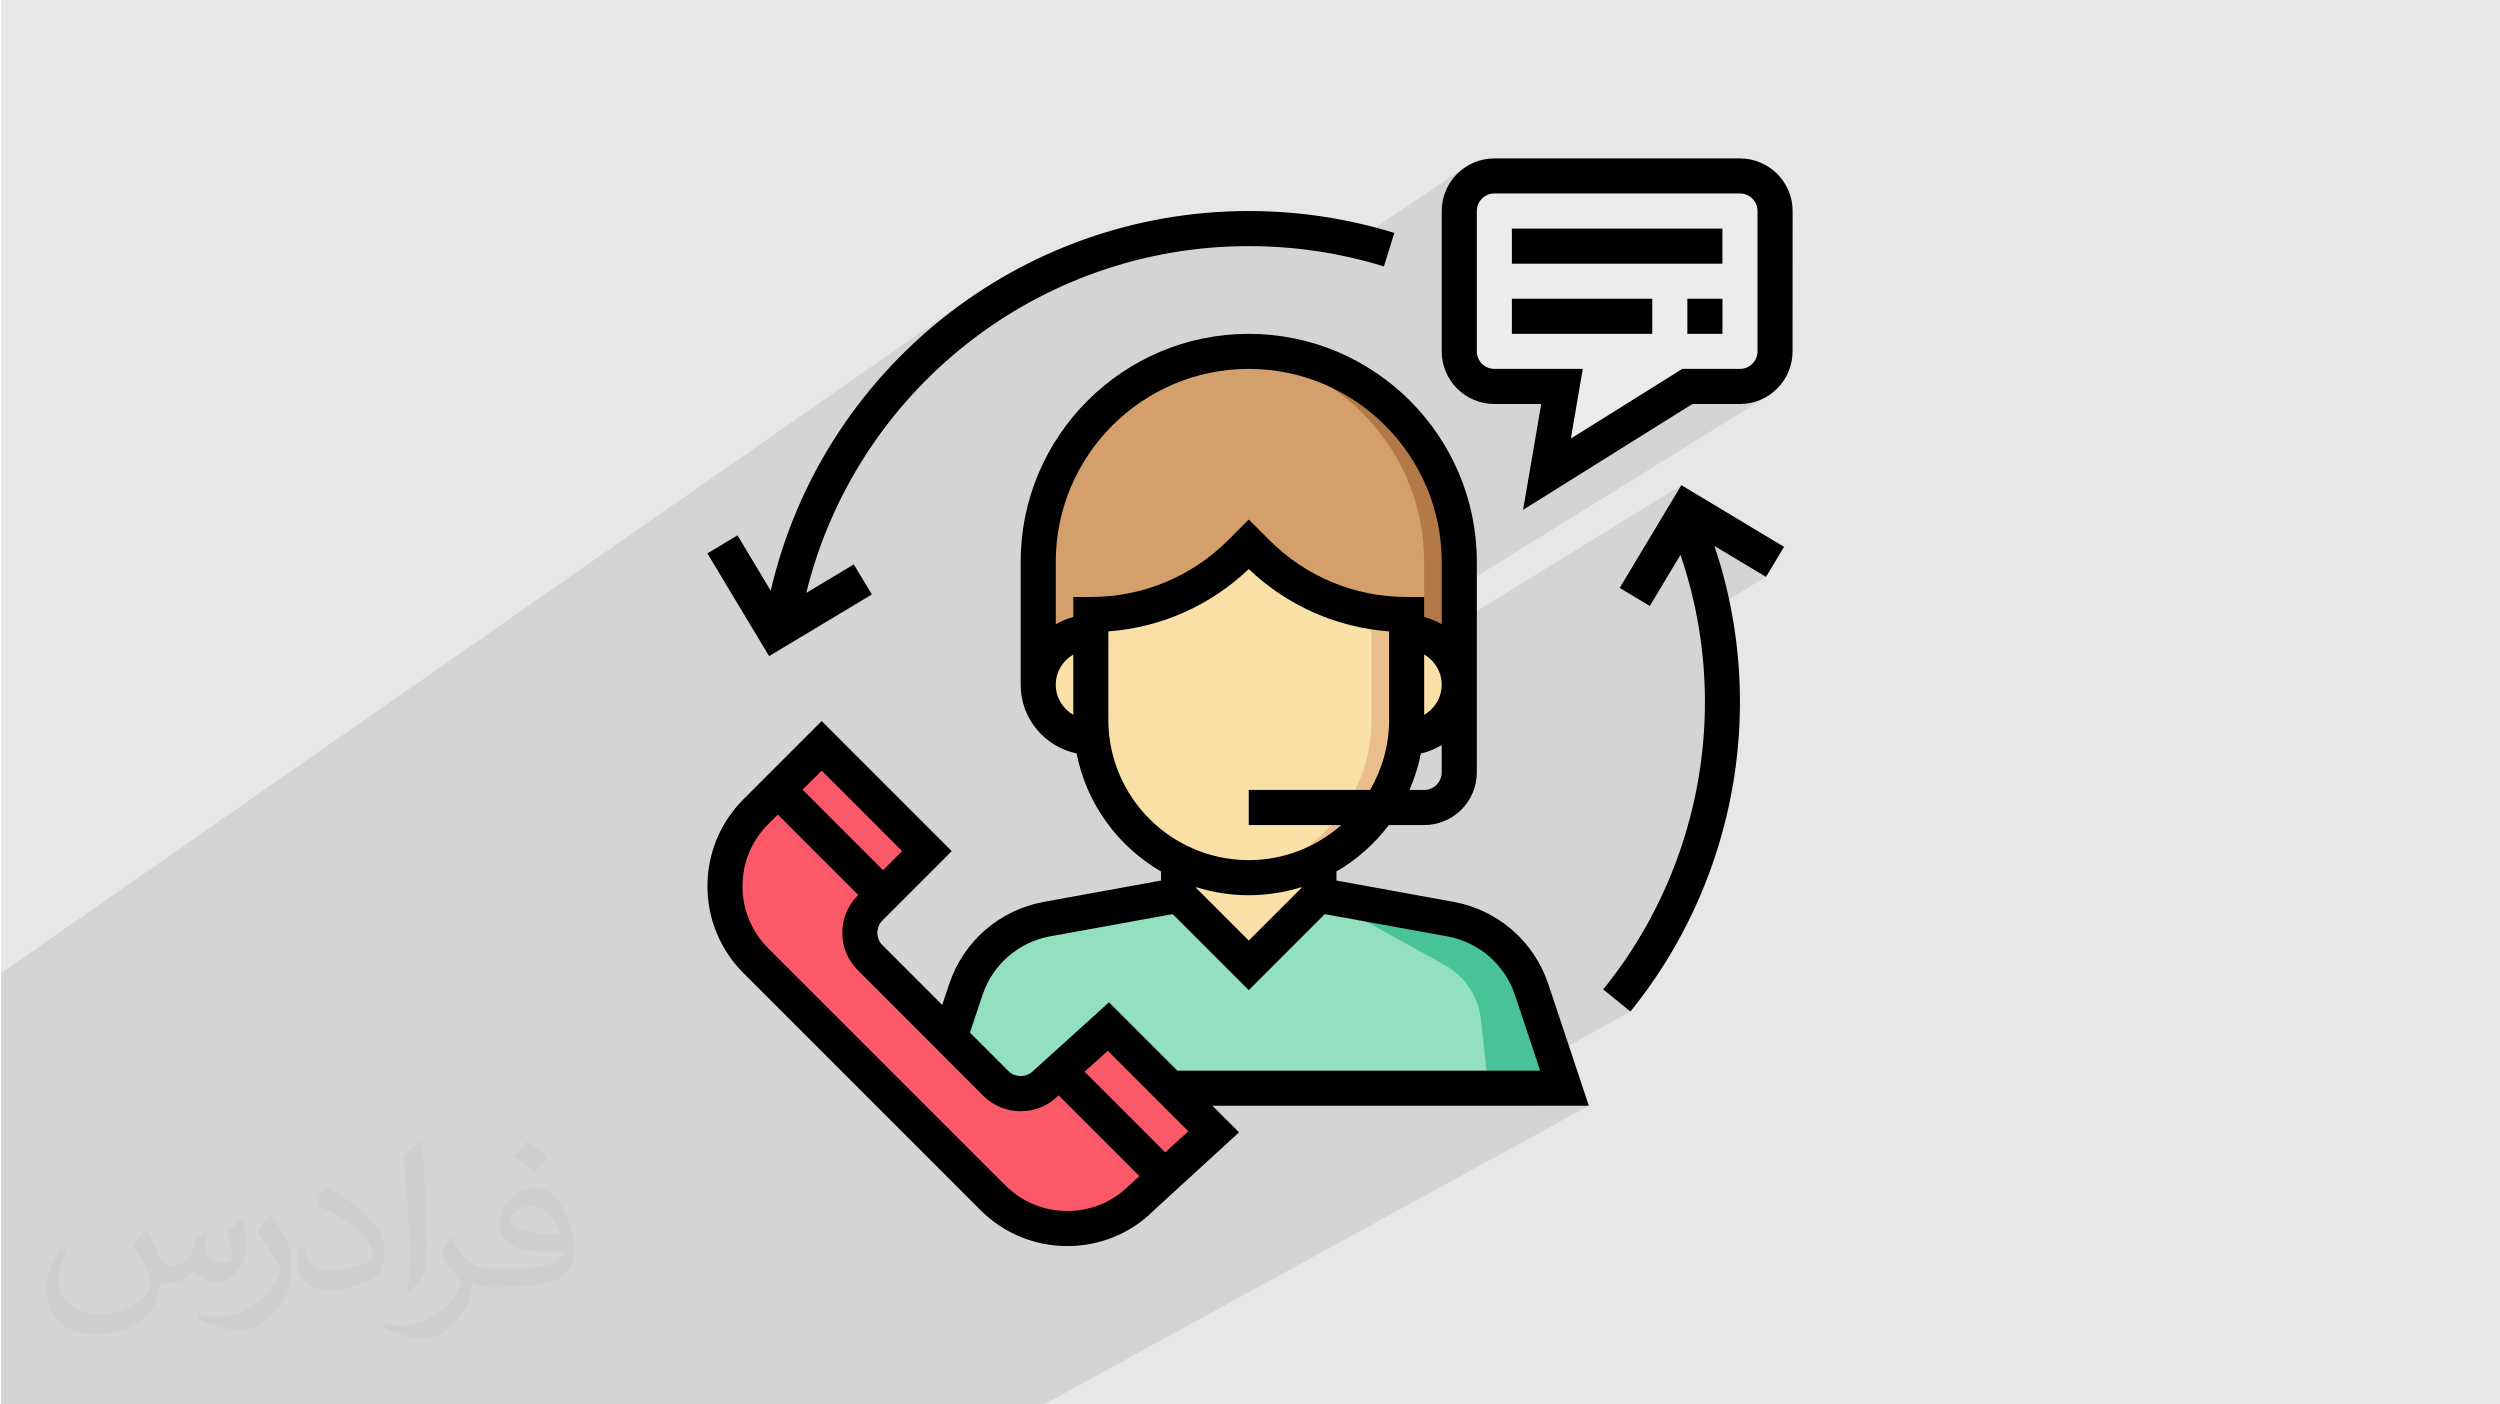 <?xml version="1.0" encoding="UTF-8"?>
<!DOCTYPE svg PUBLIC "-//W3C//DTD SVG 1.1//EN" "http://www.w3.org/Graphics/SVG/1.1/DTD/svg11.dtd">
<!-- Creator: CorelDRAW 2017 -->
<svg xmlns="http://www.w3.org/2000/svg" xml:space="preserve" width="356px" height="200px" version="1.1" style="shape-rendering:geometricPrecision; text-rendering:geometricPrecision; image-rendering:optimizeQuality; fill-rule:evenodd; clip-rule:evenodd"
viewBox="0 0 356000 200000"
 xmlns:xlink="http://www.w3.org/1999/xlink"
 enable-background="new 0 0 512 512">
 <defs>
  <style type="text/css">
   <![CDATA[
    .fil11 {fill:black}
    .fil9 {fill:#48C397}
    .fil5 {fill:#92E0C0}
    .fil4 {fill:#B27946}
    .fil3 {fill:#D3A06C}
    .fil0 {fill:#E6E7E8}
    .fil7 {fill:#EABD8C}
    .fil8 {fill:#ECECEC}
    .fil6 {fill:#F9E0A6}
    .fil10 {fill:#FB5968}
    .fil2 {fill:black;fill-opacity:0.031}
    .fil1 {fill:#373435;fill-opacity:0.102}
   ]]>
  </style>
 </defs>
 <g id="Layer_x0020_1">
  <polygon class="fil0" points="150,0 356150,0 356150,200000 150,200000 "/>
  <polygon class="fil1" points="54690,200000 53950,200000 53850,200000 53370,200000 52780,200000 50340,200000 50100,200000 49690,200000 49330,200000 49090,200000 48460,200000 48270,200000 48100,200000 47580,200000 46560,200000 45210,200000 43590,200000 43410,200000 42450,200000 42270,200000 41250,200000 41030,200000 40490,200000 40370,200000 40250,200000 40140,200000 39390,200000 39240,200000 38410,200000 36910,200000 36590,200000 35550,200000 34960,200000 34580,200000 34090,200000 29800,200000 28970,200000 26810,200000 25170,200000 21640,200000 21140,200000 20340,200000 20090,200000 18370,200000 17760,200000 16270,200000 15660,200000 15120,200000 14230,200000 12890,200000 12880,200000 12470,200000 11900,200000 11050,200000 10920,200000 9070,200000 9020,200000 7970,200000 6690,200000 6630,200000 6080,200000 5930,200000 5290,200000 5200,200000 4920,200000 4520,200000 3260,200000 1110,200000 150,200000 150,198640 150,197060 150,197010 150,196510 150,196010 150,195090 150,194490 150,193700 150,193550 150,193530 150,193040 150,192590 150,192570 150,192170 150,192170 150,191870 150,191520 150,191490 150,191220 150,191150 150,190810 150,190780 150,190060 150,189440 150,188630 150,188540 150,187870 150,187700 150,187580 150,187430 150,186620 150,186310 150,186120 150,186070 150,185550 150,185460 150,184740 150,184150 150,183410 150,182630 150,182590 150,182310 150,179160 150,178430 150,177010 150,175590 150,174430 150,169670 150,168930 150,168580 150,168310 150,167340 150,167030 150,166940 150,166460 150,166110 150,165740 150,163650 150,163160 150,160590 150,158250 150,155680 150,147910 150,143890 150,138580 138940,41870 136580,43530 134290,45280 132070,47120 129930,49050 127870,51070 125900,53170 124010,55360 122200,57630 120500,59970 119590,61320 142010,45830 144250,44410 146560,43080 148910,41840 151330,40700 153790,39650 156300,38710 158860,37870 161460,37140 164100,36510 166780,35990 169500,35580 172240,35290 175020,35110 177820,35050 179050,35060 180280,35090 181500,35150 182720,35230 183940,35330 185160,35460 186370,35600 187580,35770 188780,35970 189980,36180 190150,36220 208610,23840 207500,24750 206580,25860 205890,27140 205450,28540 205410,28970 210000,25910 209260,26520 208650,27260 208190,28110 207900,29040 207800,30050 207800,30380 211400,27980 211030,28280 210730,28650 210500,29080 210350,29550 210300,30050 210300,35840 215290,32550 245270,32550 245270,37550 235280,43930 235280,45730 240280,42540 245270,42540 245270,47540 223940,60990 223690,62450 239560,52530 247770,52530 248270,52480 248740,52340 249170,52110 244490,55030 247770,55030 248780,54930 249720,54640 250560,54180 245180,57530 247770,57530 249280,57380 250680,56940 251960,56250 202800,86720 202800,87860 203140,87960 203460,88060 203780,88170 204100,88300 204410,88430 204710,88580 205010,88730 205300,88900 202800,90440 202800,91630 239420,69090 230640,83720 231090,83990 239300,79010 239720,80270 239760,80410 244140,77750 251480,82150 241670,88030 241900,89320 242100,90640 242280,91960 242430,93290 242560,94620 242650,95960 242720,97300 242760,98650 242780,100000 242760,101390 242720,102780 242640,104170 242540,105550 242400,106930 242240,108300 242050,109670 241830,111040 241580,112400 241300,113750 240990,115090 240650,116430 240290,117760 239900,119080 239480,120400 239030,121700 238560,122990 238060,124280 237530,125550 236980,126810 236400,128060 235790,129300 235150,130520 234490,131740 233810,132930 233090,134120 232360,135290 231590,136440 230800,137580 229990,138700 229150,139810 228290,140890 232170,144040 221190,150150 222790,154960 218260,157460 226250,157460 148640,200000 141170,200000 133750,200000 131640,200000 122950,200000 116630,200000 113660,200000 112190,200000 111740,200000 110700,200000 106910,200000 104780,200000 103750,200000 103120,200000 98540,200000 91710,200000 90000,200000 89250,200000 87430,200000 85830,200000 77120,200000 76180,200000 75780,200000 75690,200000 73820,200000 72800,200000 72180,200000 71660,200000 71560,200000 70260,200000 66990,200000 66880,200000 66250,200000 65560,200000 65430,200000 64710,200000 63780,200000 63580,200000 61630,200000 59760,200000 59340,200000 58270,200000 58270,200000 57010,200000 54960,200000 "/>
  <path class="fil0" d="M131840 34610l1830 -1290 -3110 2240c-1010,770 -2010,1570 -2990,2390l-2880 2520c-940,870 -1850,1760 -2750,2670l-2630 2790c-850,950 -1680,1920 -2490,2920l-2350 3030c-760,1040 -1500,2090 -2210,3160l-2070 3260c-660,1110 -1290,2230 -1900,3370l-1760 3470c-550,1170 -1080,2360 -1580,3560l-1420 3650c-450,1230 -860,2480 -1250,3740l-1070 3810c-320,1290 -620,2580 -880,3890l-700 3960c-200,1330 -370,2680 -500,4030l-310 4080c-70,1370 -100,2750 -100,4140l100 4140c70,1370 170,2730 310,4080l500 4030c200,1330 430,2650 700,3960l880 3890c330,1280 690,2550 1070,3810l1250 3740c440,1230 920,2450 1420,3650l1580 3560c560,1180 1150,2330 1760,3470l1900 3370c670,1100 1350,2190 2070,3260l2210 3150c760,1040 1540,2050 2350,3040l2490 2920c860,950 1730,1880 2630,2790l2750 2670c940,860 1900,1700 2880,2520l2990 2390c1020,770 2060,1520 3110,2240l3220 2090c1090,680 2200,1320 3320,1940l3420 1780c1150,560 2320,1100 3510,1610l3600 1440c1210,450 2440,870 3680,1260l3770 1080c1260,330 2540,630 3830,900l3910 710c1310,200 2630,370 3960,510l4030 310c1350,70 2710,110 4080,110l4080 -110c1350,-70 2690,-170 4030,-310l3960 -510c1320,-200 2620,-440 3910,-710l3830 -900c1270,-330 2520,-690 3770,-1080l3680 -1260c1210,-450 2410,-930 3600,-1440l3510 -1610c1160,-570 2300,-1160 3420,-1780l-3420 1780c-1150,560 -2320,1100 -3510,1610l-3600 1440c-1210,450 -2440,870 -3680,1260l-3770 1080c-1260,330 -2540,630 -3830,900l-3910 710c-1310,200 -2630,370 -3960,510l-4030 310c-1350,70 -2710,110 -4080,110l-4080 -110c-1350,-70 -2690,-170 -4030,-310l-3960 -510c-1320,-200 -2620,-440 -3910,-710l-3830 -900c-1270,-330 -2520,-690 -3770,-1080l-3680 -1260c-1210,-450 -2420,-930 -3600,-1440l-3510 -1610c-1160,-570 -2300,-1160 -3420,-1780l-3320 -1940c-1090,-670 -2160,-1360 -3220,-2090l-3110 -2240c-1010,-770 -2010,-1570 -2990,-2390l-2880 -2520c-940,-870 -1850,-1760 -2750,-2670l-2630 -2790c-850,-950 -1680,-1920 -2490,-2920l-2350 -3040c-760,-1030 -1500,-2080 -2210,-3150l-2070 -3260c-660,-1110 -1290,-2230 -1900,-3370l-1760 -3470c-550,-1170 -1080,-2360 -1580,-3560l-1420 -3650c-450,-1230 -860,-2480 -1250,-3740l-1070 -3810c-320,-1290 -620,-2580 -880,-3890l-700 -3960c-200,-1330 -370,-2680 -500,-4030l-310 -4080c-70,-1370 -100,-2750 -100,-4140l100 -4140c70,-1370 170,-2730 310,-4080l500 -4030c200,-1330 430,-2650 700,-3960l880 -3890c330,-1280 690,-2560 1070,-3810l1250 -3740c440,-1230 920,-2450 1420,-3650l1580 -3560c560,-1180 1150,-2330 1760,-3470l1900 -3370c670,-1100 1350,-2190 2070,-3260l2210 -3160c760,-1030 1540,-2040 2350,-3030l2490 -2920c860,-950 1730,-1880 2630,-2790l2750 -2670c940,-860 1900,-1700 2880,-2520l2990 -2390c420,-320 850,-630 1280,-950z"/>
  <path class="fil0" d="M133460 38550l2110 -1480 -2980 2110c-970,730 -1930,1480 -2870,2260l-2750 2380c-900,820 -1780,1660 -2630,2510l-2520 2640c-810,900 -1610,1820 -2380,2750l-2260 2870c-730,980 -1430,1970 -2110,2980l-1980 3080c-630,1040 -1240,2100 -1820,3170l-1680 3280c-530,1100 -1040,2220 -1520,3360l-1360 3440c-420,1170 -820,2340 -1190,3530l-1020 3600c-320,1220 -600,2440 -850,3670l-670 3740c-190,1260 -350,2520 -480,3800l-290 3850c-70,1300 -100,2600 -100,3910l100 3910c60,1290 160,2570 290,3850l480 3800c190,1250 420,2500 670,3730l850 3680c310,1210 650,2410 1020,3600l1190 3530c420,1150 870,2280 1350,3410l-1350 -3410c-420,-1170 -820,-2340 -1190,-3530l-1020 -3600c-320,-1220 -600,-2440 -850,-3680l-670 -3730c-190,-1260 -350,-2520 -480,-3800l-290 -3850c-70,-1300 -100,-2600 -100,-3910l100 -3910c60,-1290 160,-2570 290,-3850l480 -3800c190,-1250 420,-2500 670,-3740l850 -3670c310,-1210 650,-2410 1020,-3600l1190 -3530c430,-1160 880,-2310 1360,-3440l1520 -3360c530,-1110 1090,-2200 1680,-3280l1820 -3170c640,-1050 1300,-2070 1980,-3080l2110 -2980c730,-970 1480,-1930 2260,-2870l2380 -2750c820,-900 1660,-1780 2520,-2640l2630 -2510c900,-820 1820,-1610 2750,-2380l2870 -2260c290,-210 580,-420 870,-630zm-25370 91030l1500 3320c530,1110 1090,2200 1680,3270l1820 3180c640,1050 1300,2070 1980,3080l2110 2980c730,970 1480,1930 2260,2870l2380 2750c820,900 1660,1780 2520,2630l2630 2520c900,810 1820,1610 2750,2380l2870 2260c980,720 1970,1430 2980,2110l3080 1980c1040,630 2100,1240 3180,1820l3270 1680c1080,520 2170,1010 3280,1480l-3280 -1480c-1110,-530 -2200,-1090 -3270,-1680l-3180 -1820c-1050,-640 -2070,-1300 -3080,-1980l-2980 -2110c-970,-730 -1930,-1480 -2870,-2260l-2750 -2380c-900,-820 -1780,-1660 -2630,-2520l-2520 -2630c-820,-900 -1610,-1820 -2380,-2750l-2260 -2870c-720,-970 -1430,-1970 -2110,-2980l-1980 -3080c-630,-1040 -1240,-2100 -1820,-3180l-1680 -3270c-530,-1090 -1030,-2200 -1500,-3320zm40450 40380l3360 1330c1170,420 2340,820 3530,1190l3600 1020c1220,320 2440,600 3670,850l3740 670c1260,190 2520,350 3800,480l3850 290c1300,70 2600,100 3910,100l3910 -100c1290,-60 2570,-160 3850,-290l3800 -480c1260,-190 2500,-420 3740,-670l3670 -850c1210,-310 2410,-650 3600,-1020l3530 -1190c1130,-420 2250,-860 3360,-1330l-3360 1330c-1170,420 -2340,820 -3530,1190l-3600 1020c-1220,320 -2440,600 -3670,850l-3740 670c-1260,190 -2520,350 -3800,480l-3850 290c-1300,70 -2600,100 -3910,100l-3910 -100c-1290,-60 -2570,-160 -3850,-290l-3800 -480c-1250,-190 -2500,-420 -3740,-670l-3670 -850c-1210,-310 -2410,-650 -3600,-1020l-3530 -1190c-1130,-420 -2250,-860 -3360,-1330zm59080 -70l3280 -1480c1110,-530 2200,-1090 3270,-1680l-3270 1680c-1080,520 -2170,1010 -3280,1480z"/>
  <path class="fil2" d="M20910 175320c670,1060 1150,2020 1540,3080 290,670 480,1820 2020,1820 480,0 1050,-100 1630,-480 670,-290 1150,-860 1350,-1630l570 -2020 1440 -670 100 100c-190,760 -290,1530 -290,2010 0,1730 1440,2310 2600,2310 670,0 1250,-290 1250,-960 0,-770 -390,-2120 -770,-3360 670,-680 1340,-1350 2110,-1920l100 90c380,1440 570,2880 570,3840 0,960 -380,1920 -770,2590 -670,1350 -1920,2410 -3460,2410 -1150,0 -2400,-580 -3260,-1640l-100 0c-860,1060 -2110,1920 -4130,1920l-670 0c-100,1350 -390,2310 -870,3170 -1250,2400 -4810,4040 -8170,4040 -4710,0 -7020,-2690 -7020,-6340 0,-2210 770,-4320 1830,-5760l960 380c-670,1350 -1150,2590 -1150,3840 0,3360 2780,4990 5960,4990 2980,0 6530,-1820 7210,-4030 -290,-2400 -1160,-3450 -2500,-5660 380,-670 960,-1440 1630,-2210l100 0 0 0 190 90zm54210 -12770c960,580 1920,1350 2880,2210 -580,770 -1150,1440 -2020,2020 -960,-770 -1920,-1440 -2880,-2110 670,-770 1350,-1440 1920,-2120l0 0 100 0zm480 9220c-1640,0 -2890,1060 -2890,1830 0,1630 3180,2200 7020,2200 -480,-1920 -2110,-4030 -4130,-4030zm-3560 8930c2120,0 3940,-100 5290,-380 1530,-390 2880,-1160 2880,-1730 0,-100 0,-290 -90,-480 -870,90 -1830,90 -2790,90 -2790,0 -5000,-670 -5860,-2200 -200,-480 -390,-960 -390,-1540 0,-1540 670,-3070 1830,-4030 960,-870 2010,-1350 3170,-1350 1920,0 3550,1540 4610,4040 580,1340 1060,2880 1060,4890 0,1350 -390,2400 -1150,3270 -1540,1440 -4330,2010 -8650,2010l-1930 0 0 0 -480 0c-1050,0 -1820,-190 -2400,-670l-100 0c0,290 100,480 100,670 0,960 -290,2210 -960,3170 -1920,2880 -4040,4130 -5770,4130 -1820,0 -4030,-670 -6050,-1630l380 -670c670,280 1540,480 2790,480 3270,0 7500,-3170 8070,-6150 -90,-290 -380,-570 -670,-960 -960,-1150 -1540,-2110 -2110,-3070 480,-960 960,-1730 1340,-2400l190 0c1350,2780 2690,4420 5480,4420l480 0 0 0 2020 0 0 0 -290 90zm-14030 2980c190,-1350 290,-2790 290,-4130l0 -2020c0,-3740 -480,-9220 -870,-12770 680,-770 1640,-1630 2410,-2210l190 100c480,4510 670,9700 670,14500 0,1250 -100,2490 -190,3360 -100,1150 -770,2010 -2120,3360l-280 -100 -100 -90zm-14510 -5960c90,1730 960,3170 3940,3170 1920,0 3460,-480 5280,-1340 290,-100 480,-290 480,-480 0,-1150 -860,-2590 -2300,-3940 -1350,-1250 -3270,-2400 -5000,-3070 -580,-290 -770,-480 -770,-770 0,-480 670,-1540 1250,-2300l190 0c1920,1050 4130,2590 5770,4220 1440,1540 2400,3170 2400,4900 0,1250 -380,2490 -1060,3650 -2110,1050 -4420,1920 -6720,1920 -2790,0 -4620,-1350 -4620,-4320 0,-290 0,-870 100,-1540l960 0 0 0 100 -100zm-5000 -4990l1730 2790c670,1050 1250,2110 1250,3930l0 2310c0,1820 -1160,3740 -3080,5760 -1440,1340 -2790,1920 -4030,1920 -1830,0 -3850,-580 -6250,-1630l290 -680c760,200 1630,390 2690,390 3460,0 6920,-2500 8550,-5570 190,-390 290,-670 290,-860 0,-390 -190,-770 -380,-1060 -870,-1630 -1830,-3170 -2890,-4510 580,-870 1150,-1730 1730,-2600l100 0 0 0 0 -190z"/>
  <g id="_2881492856480">
   <path class="fil3" d="M147840 97500l0 -17490c0,-16550 13430,-29970 29980,-29970l0 0c16560,0 29980,13420 29980,29970l0 17490 -59960 0z"/>
   <path class="fil4" d="M177820 50040c-840,0 -1670,50 -2500,120 15390,1270 27480,14140 27480,29850l0 17490 5000 0 0 -17490c0,-16550 -13420,-29970 -29980,-29970z"/>
   <path class="fil5" d="M167830 154960l54960 0 -4690 -14060c-1730,-5200 -6150,-9030 -11540,-10010l-18750 -3410 -19980 0 -18750 3410c-5380,980 -9810,4810 -11540,10010l-2190 9940 0 4120 32480 0z"/>
   <polygon class="fil6" points="167830,119990 167830,127480 177820,137470 187810,127480 187810,119990 "/>
   <path class="fil6" d="M197810 90010l2500 0c4130,0 7490,3350 7490,7490l0 0c0,4140 -3360,7490 -7490,7490l-2500 10 0 -14990z"/>
   <path class="fil6" d="M157830 90010l-2490 0c-4140,0 -7500,3350 -7500,7490l0 0c0,4140 3360,7490 7500,7490l2490 10 0 -14990z"/>
   <path class="fil6" d="M155340 87510l0 14990c0,12420 10060,22480 22480,22480l0 0c12420,0 22480,-10060 22480,-22480l0 -14990 0 0c-7990,0 -15660,-3180 -21320,-8840l-1160 -1150 -1160 1150c-5650,5660 -13330,8840 -21320,8840l0 0z"/>
   <path class="fil7" d="M195310 102500c0,11570 -8750,21090 -19990,22330 830,100 1660,150 2500,150 12420,0 22490,-10060 22490,-22480l0 -14990c-1690,0 -3360,-170 -5000,-450l0 15440z"/>
   <path class="fil8" d="M212800 25050l34970 0c2760,0 5000,2240 5000,5000l0 19990c0,2760 -2240,4990 -5000,4990l-7490 0 -19990 12490 2140 -12490 -9630 0c-2760,0 -5000,-2230 -5000,-4990l0 -19990c0,-2760 2240,-5000 5000,-5000z"/>
   <path class="fil9" d="M211970 154960l10820 0 -4690 -14060c-1730,-5200 -6150,-9030 -11540,-10010l-18750 -3410 17980 9980c2830,1580 4720,4420 5080,7640l1100 9860z"/>
   <path class="fil10" d="M157830 146180l-8950 8100c-1950,1950 -5120,1950 -7070,0l-17910 -17920c-1960,-1950 -1960,-5110 0,-7060l8100 -8100 -14990 -14990 -9390 9380c-5850,5860 -5850,15350 0,21200l33770 33760c5850,5860 15340,5860 21190,0l10250 -9380 -15000 -14990z"/>
   <path class="fil11" d="M220470 140110c-2020,-6060 -7180,-10530 -13460,-11680l-16700 -3040 0 -1290c2910,-1690 5440,-3940 7450,-6610l5040 0c4130,0 7500,-3370 7500,-7500l0 -29980c0,-17900 -14570,-32470 -32480,-32470 -17910,0 -32480,14570 -32480,32470l0 17490c0,4820 3430,8850 7970,9790 1400,7180 5890,13250 12020,16810l0 1290 -16700 3040c-6280,1150 -11440,5620 -13460,11680l-1000 3000 -8500 -8510c-980,-980 -980,-2560 0,-3540l9860 -9860 -18520 -18520 -11150 11150c-3300,3300 -5120,7690 -5120,12360 0,4670 1820,9060 5120,12370l33760 33760c3300,3300 7700,5120 12370,5120 4670,0 9060,-1820 12280,-5050l12170 -11150 -3790 -3780 53600 0 -5780 -17350zm-42650 -6170l-7490 -7490 0 -120c2370,740 4880,1150 7490,1150 2610,0 5130,-410 7500,-1150l0 120 -7500 7490zm24980 -21450l-2100 0c730,-1650 1280,-3390 1630,-5200 1070,-220 2050,-650 2970,-1190l0 3890c0,1380 -1120,2500 -2500,2500zm0 -19290c1490,870 2500,2460 2500,4300 0,1840 -1010,3440 -2500,4300l0 -8600zm-52460 4300c0,-1840 1010,-3430 2500,-4300l0 8600c-1490,-860 -2500,-2460 -2500,-4300zm2500 -12490l0 2850c-890,240 -1720,580 -2500,1040l0 -8890c0,-15150 12330,-27480 27480,-27480 15150,0 27480,12330 27480,27480l0 8890c-770,-450 -1610,-810 -2500,-1040l0 -2850 -2490 0c-7390,0 -14340,-2880 -19560,-8100l-2930 -2930 -2920 2930c-5230,5220 -12180,8100 -19560,8100l-2500 0zm4990 17490l0 -12590c7510,-560 14500,-3660 19990,-8880 5490,5220 12480,8320 19990,8880l0 12590c0,3640 -1000,7050 -2710,9990l-17280 0 0 5000 13180 0c-3530,3100 -8130,4990 -13180,4990 -11020,0 -19990,-8960 -19990,-19980zm-29370 18700l-2710 2710 -11460 -11460 2720 -2710 11450 11460zm23520 51250c-3330,0 -6470,-1300 -8830,-3660l-33760 -33760c-2360,-2360 -3660,-5500 -3660,-8830 0,-3340 1300,-6480 3660,-8840l1370 -1370 11460 11460 -90 80c-2920,2930 -2920,7680 0,10600l17910 17920c1420,1410 3300,2190 5300,2190 2010,0 3890,-770 5210,-2100l190 -170 11510 11510 -1440 1310c-2350,2360 -5490,3660 -8830,3660zm13950 -8350l-11480 -11490 3300 -2980 11460 11460 -3280 3010zm1720 -11640l-9730 -9730 -10810 9780c-940,950 -2590,950 -3530,0l-5460 -5460 1790 -5370c1440,-4320 5130,-7520 9610,-8340l17470 -3170 10830 10830 10830 -10830 17460 3170c4490,820 8180,4020 9620,8350l3590 10770 -51670 0z"/>
   <path class="fil11" d="M247770 22560l-34970 0c-4140,0 -7500,3360 -7500,7490l0 19990c0,4130 3360,7490 7500,7490l6670 0 -2580 15070 24100 -15070 6780 0c4130,0 7490,-3360 7490,-7490l10 -19990c0,-4130 -3370,-7490 -7500,-7490zm2500 27480c0,1370 -1120,2490 -2500,2490l-8210 0 -15870 9920 1700 -9920 -12590 0c-1380,0 -2500,-1120 -2500,-2490l0 -19990c0,-1380 1120,-2500 2500,-2500l34970 0c1380,0 2500,1120 2500,2500l0 19990z"/>
   <rect class="fil11" x="215290" y="32550" width="29980" height="5000"/>
   <rect class="fil11" x="215290" y="42540" width="19990" height="5000"/>
   <rect class="fil11" x="240280" y="42540" width="5000" height="5000"/>
   <path class="fil11" d="M124150 84650l-2570 -4280 -6770 4060c7080,-28810 32990,-49380 63010,-49380 6570,0 13040,970 19250,2890l1480 -4770c-6690,-2070 -13660,-3120 -20730,-3120 -32640,0 -60760,22580 -68070,54070l-4730 -7890 -4290 2570 8790 14630 14630 -8780z"/>
   <path class="fil11" d="M230640 83720l4290 2570 4370 -7280c2300,6730 3480,13770 3480,20990 0,14860 -5150,29380 -14490,40890l3880 3150c10060,-12400 15600,-28040 15600,-44040 0,-7640 -1230,-15110 -3630,-22250l7340 4400 2570 -4280 -14630 -8780 -8780 14630z"/>
  </g>
 </g>
</svg>
